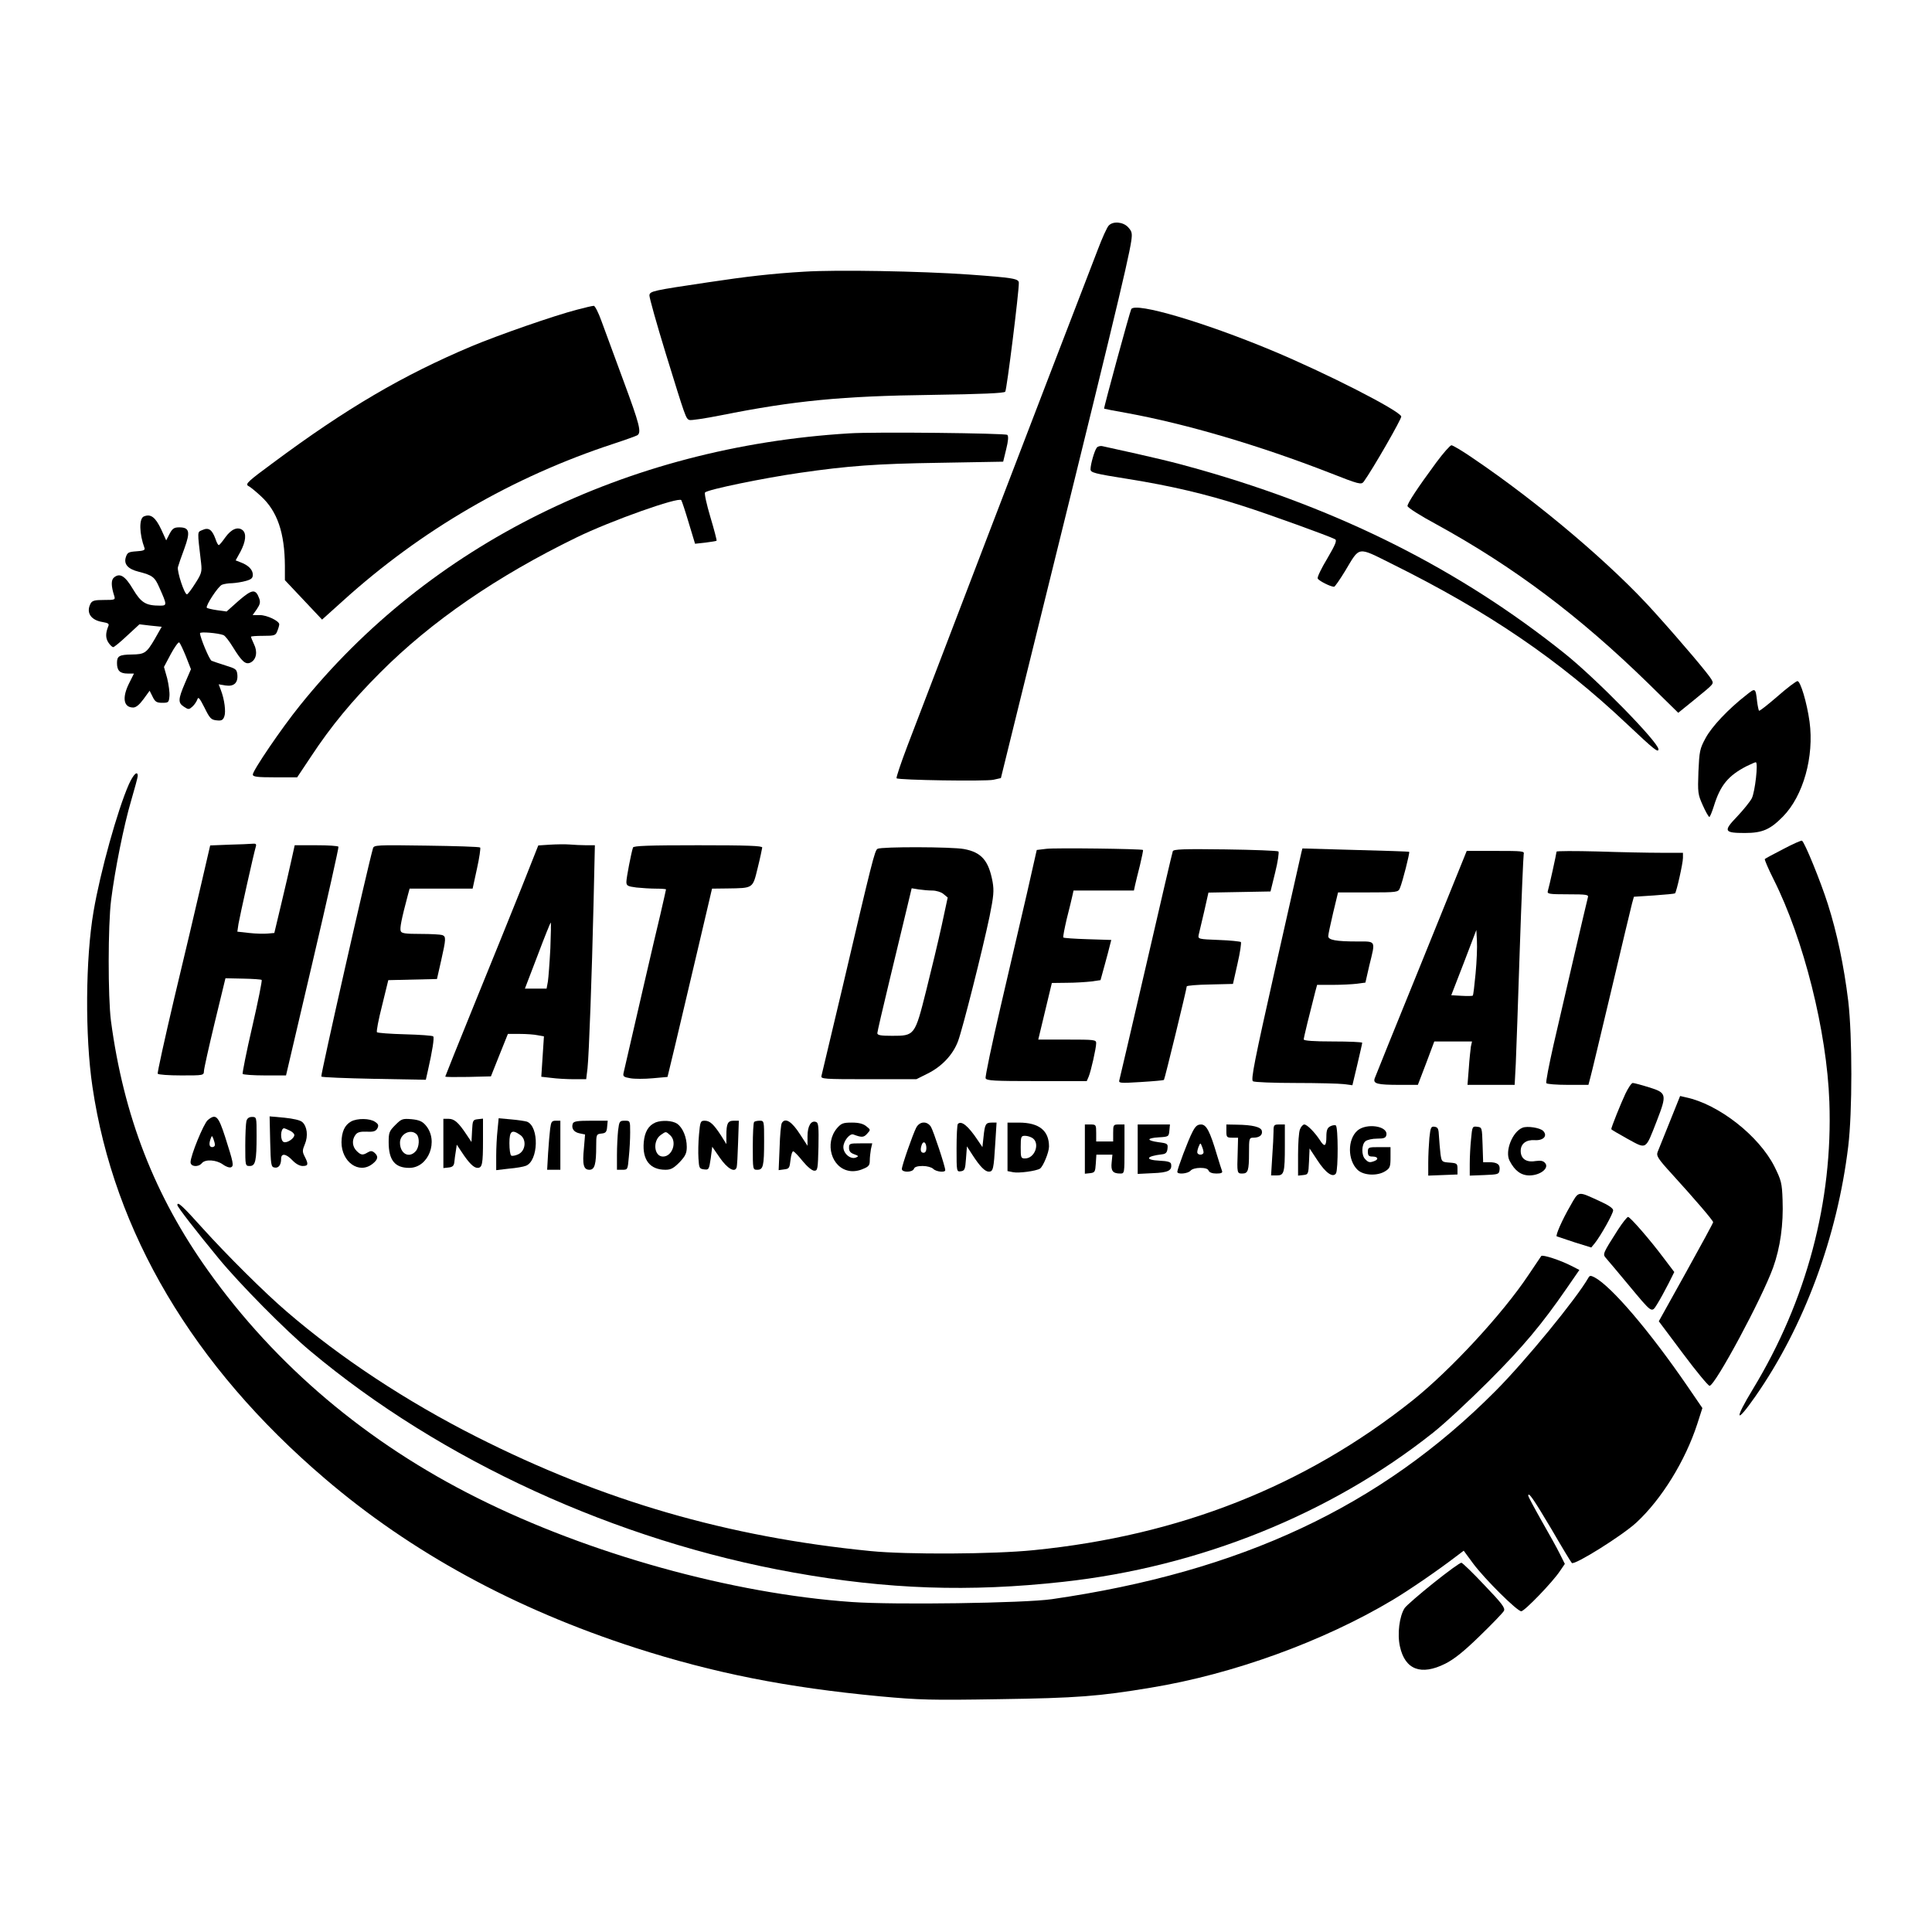 <?xml version="1.0" encoding="UTF-8" standalone="yes"?>
<svg version="1.0" xmlns="http://www.w3.org/2000/svg" width="1024" height="1024" viewBox="0 0 1024 1024" preserveAspectRatio="xMidYMid meet">
  <g transform="translate(0,1024) scale(0.1,-0.1)" fill="#000000" stroke="none">
    <path d="M5877 9045 c-9 -8 -36 -68 -60 -132 -241 -624 -958 -2495 -1007
-2625 -35 -92 -61 -170 -58 -173 10 -10 472 -17 513 -8 l40 9 102 414 c478
1932 573 2325 589 2433 6 42 3 51 -17 73 -26 28 -79 33 -102 9z"/>
    <path d="M4262 8800 c-170 -10 -308 -26 -507 -56 -296 -44 -310 -47 -313 -69
-1 -11 38 -150 87 -310 105 -340 106 -344 125 -351 8 -3 83 8 168 25 385 77
640 102 1115 108 267 4 385 9 391 17 8 9 73 530 72 577 0 22 -29 27 -265 44
-257 18 -702 26 -873 15z"/>
    <path d="M3060 8599 c-124 -32 -416 -134 -560 -194 -365 -154 -664 -329 -1054
-619 -129 -95 -147 -111 -131 -121 11 -5 41 -30 67 -54 88 -80 127 -195 128
-371 l0 -75 99 -105 98 -104 109 98 c415 376 901 659 1439 835 61 20 116 40
123 44 23 15 12 58 -74 290 -47 128 -99 269 -116 315 -16 45 -35 82 -41 81 -7
0 -46 -9 -87 -20z"/>
    <path d="M5996 8602 c-7 -12 -147 -525 -144 -528 2 -1 56 -12 120 -23 317 -58
703 -172 1073 -316 160 -63 170 -65 183 -48 46 63 203 336 199 346 -13 33
-399 230 -687 350 -360 150 -721 256 -744 219z"/>
    <path d="M4500 7943 c-1182 -72 -2226 -590 -2911 -1443 -97 -120 -249 -344
-249 -365 0 -12 21 -15 118 -15 l117 0 74 111 c106 161 218 296 366 444 271
272 619 511 1040 716 182 89 544 217 556 198 4 -7 22 -61 40 -122 l33 -109 55
6 c30 4 57 8 59 10 2 2 -13 59 -33 126 -20 67 -33 126 -28 130 17 16 309 76
503 104 256 37 406 48 736 53 l341 6 16 66 c11 44 13 69 6 76 -9 9 -706 17
-839 8z"/>
    <path d="M5813 7867 c-12 -15 -33 -88 -33 -114 0 -18 18 -23 201 -52 225 -36
412 -80 604 -142 130 -41 464 -162 491 -177 11 -6 3 -27 -41 -102 -31 -51 -54
-99 -51 -106 5 -12 68 -44 87 -44 4 0 30 37 58 83 80 133 62 131 247 39 514
-255 887 -509 1249 -851 143 -135 165 -152 165 -132 0 37 -333 377 -499 509
-554 443 -1184 760 -1928 972 -144 41 -236 63 -519 125 -12 3 -26 -1 -31 -8z"/>
    <path d="M7612 7788 c-98 -133 -152 -215 -152 -230 0 -8 69 -52 153 -97 410
-225 756 -485 1122 -842 l160 -157 84 68 c110 90 105 84 92 109 -15 27 -154
192 -299 353 -222 249 -614 582 -966 820 -55 38 -106 68 -113 68 -7 0 -44 -42
-81 -92z"/>
    <path d="M763 7503 c-27 -10 -25 -93 3 -168 4 -10 -6 -15 -42 -17 -42 -3 -49
-6 -57 -31 -12 -37 11 -63 67 -77 74 -19 86 -28 110 -83 42 -94 42 -97 4 -97
-75 0 -100 15 -143 87 -42 71 -70 88 -101 62 -16 -13 -15 -46 1 -96 7 -22 5
-23 -53 -23 -50 0 -63 -3 -72 -19 -25 -48 1 -88 64 -98 29 -5 36 -9 30 -22
-15 -37 -15 -62 0 -86 9 -14 21 -25 26 -25 5 0 38 27 74 61 l65 60 59 -7 59
-6 -38 -67 c-43 -73 -53 -79 -121 -80 -66 -1 -78 -8 -78 -45 0 -41 16 -56 57
-56 l33 0 -25 -50 c-39 -77 -31 -130 21 -130 15 0 33 15 55 45 l32 44 16 -32
c13 -27 22 -32 51 -32 33 0 35 2 38 35 2 19 -4 62 -12 95 l-17 60 36 68 c20
37 40 65 45 62 4 -3 20 -36 35 -73 l27 -69 -31 -72 c-38 -89 -38 -106 -6 -127
24 -16 27 -15 45 1 11 10 22 27 26 38 5 16 12 7 38 -44 28 -57 35 -64 64 -67
26 -3 34 1 41 21 9 24 1 90 -19 141 l-11 29 36 -6 c44 -7 67 13 63 57 -3 29
-8 32 -63 49 -33 10 -66 22 -74 25 -12 7 -60 122 -61 146 0 9 95 1 124 -10 9
-3 31 -32 50 -63 48 -78 68 -96 95 -82 30 16 37 57 17 97 -9 19 -16 37 -16 39
0 3 29 5 65 5 61 0 66 2 75 26 6 14 10 30 10 35 0 18 -65 49 -103 49 l-38 0
22 31 c17 25 20 37 13 57 -19 52 -37 50 -108 -11 l-65 -58 -51 7 c-28 4 -52
10 -54 13 -7 11 61 115 81 122 10 4 34 8 53 8 19 1 52 6 73 12 29 8 37 15 37
33 0 26 -23 50 -63 65 l-28 11 26 47 c28 54 32 95 11 113 -25 20 -59 7 -91
-37 -16 -23 -32 -42 -35 -42 -4 -1 -12 14 -18 33 -18 49 -36 62 -69 47 -28
-13 -28 3 -7 -176 5 -45 2 -56 -31 -107 -20 -32 -40 -58 -44 -58 -14 0 -53
121 -48 144 3 11 18 56 34 98 33 90 27 113 -27 113 -27 0 -36 -6 -51 -34 l-18
-35 -26 57 c-31 66 -56 85 -92 70z"/>
    <path d="M9421 6549 c-51 -44 -95 -79 -98 -76 -2 3 -7 25 -10 49 -8 72 -9 73
-55 36 -98 -76 -186 -170 -218 -230 -31 -57 -33 -70 -38 -178 -4 -111 -3 -120
23 -178 15 -34 31 -62 35 -62 3 0 14 26 24 58 34 110 76 161 173 211 23 11 45
21 49 21 14 0 -4 -157 -21 -191 -10 -19 -45 -62 -78 -97 -74 -77 -70 -87 41
-87 93 0 134 18 202 87 108 110 166 318 141 503 -14 101 -48 215 -64 215 -7 0
-55 -36 -106 -81z"/>
    <path d="M683 6083 c-60 -136 -151 -462 -187 -673 -43 -249 -46 -662 -6 -930
114 -772 533 -1480 1231 -2076 458 -392 1007 -691 1644 -897 419 -135 803
-211 1300 -258 208 -19 268 -21 630 -15 414 6 529 15 805 61 433 71 911 244
1280 464 84 50 238 155 341 234 l37 28 50 -68 c61 -82 233 -253 255 -253 17 0
166 154 205 213 l26 38 -26 52 c-14 29 -58 108 -97 176 -39 69 -71 129 -71
133 0 24 28 -17 122 -175 55 -95 104 -176 109 -181 13 -14 266 144 342 214
133 123 259 326 323 523 l27 84 -78 114 c-203 296 -405 532 -494 579 -20 10
-25 10 -32 -2 -61 -108 -335 -443 -494 -602 -608 -611 -1348 -957 -2350 -1102
-145 -21 -833 -31 -1060 -15 -634 44 -1394 255 -1986 552 -583 291 -1067 700
-1426 1204 -284 398 -448 821 -515 1325 -16 125 -16 506 1 640 20 159 67 394
106 526 19 65 35 124 35 131 0 31 -23 9 -47 -44z"/>
    <path d="M9452 5740 c-51 -26 -95 -50 -98 -53 -3 -2 18 -51 46 -107 160 -317
283 -808 296 -1180 19 -528 -121 -1054 -405 -1522 -101 -166 -93 -191 13 -39
258 370 434 845 492 1325 22 181 22 584 0 771 -23 187 -59 359 -108 513 -38
120 -123 328 -137 336 -3 3 -48 -17 -99 -44z"/>
    <path d="M1214 5763 l-100 -4 -48 -207 c-26 -114 -90 -384 -142 -601 -51 -217
-91 -398 -88 -402 3 -5 59 -9 125 -9 117 0 119 0 120 23 0 12 26 128 57 257
l57 235 94 -2 c51 -1 96 -4 98 -7 3 -3 -19 -114 -50 -248 -31 -133 -53 -246
-51 -250 3 -4 56 -8 118 -8 l112 0 141 602 c78 332 139 606 137 610 -3 5 -56
8 -119 8 l-113 0 -17 -77 c-9 -43 -34 -148 -54 -233 l-37 -155 -34 -3 c-19 -2
-64 -1 -99 3 l-63 7 6 41 c7 41 81 374 92 410 4 13 0 17 -18 15 -13 -1 -68 -4
-124 -5z"/>
    <path d="M2914 5763 l-61 -4 -88 -222 c-49 -122 -160 -397 -247 -610 -87 -214
-158 -391 -158 -393 0 -3 54 -3 121 -2 l121 3 45 113 45 112 63 0 c34 0 77 -3
95 -7 l33 -6 -7 -107 -7 -107 53 -6 c29 -4 83 -7 119 -7 l66 0 7 58 c8 75 23
491 32 875 l7 307 -45 0 c-25 0 -65 2 -89 4 -24 2 -72 1 -105 -1z m3 -550 c-4
-76 -10 -155 -13 -175 l-7 -38 -57 0 -58 0 67 175 c36 96 68 175 70 175 2 0 1
-62 -2 -137z"/>
    <path d="M1977 5744 c-30 -105 -279 -1205 -274 -1210 3 -4 130 -9 280 -12
l274 -5 11 49 c23 101 35 175 28 181 -3 4 -70 9 -149 11 -78 2 -145 7 -149 11
-4 3 8 67 27 141 l33 135 129 3 129 3 22 97 c26 116 27 128 6 136 -9 3 -60 6
-115 6 -80 0 -101 3 -105 15 -6 14 4 64 37 188 l10 37 167 0 167 0 23 106 c13
58 20 109 17 112 -4 4 -132 8 -285 10 -264 4 -278 3 -283 -14z"/>
    <path d="M3355 5748 c-9 -26 -35 -160 -35 -182 0 -20 6 -24 53 -30 28 -3 76
-6 105 -6 28 0 52 -2 52 -4 0 -3 -14 -62 -30 -133 -24 -97 -148 -636 -195
-840 -4 -18 1 -22 36 -28 22 -4 76 -4 119 0 l78 7 40 166 c22 92 75 317 118
500 l78 332 81 1 c139 2 134 -1 161 109 13 52 23 101 24 108 0 9 -75 12 -340
12 -263 0 -342 -3 -345 -12z"/>
    <path d="M4651 5741 c-15 -9 -28 -62 -186 -736 -59 -247 -109 -458 -111 -467
-5 -17 12 -18 249 -18 l254 0 60 30 c76 38 134 100 161 172 25 68 130 484 167
661 22 109 24 136 16 183 -21 113 -59 157 -152 174 -64 12 -439 13 -458 1z
m290 -221 c21 0 47 -8 59 -18 l23 -19 -32 -149 c-18 -82 -55 -237 -82 -344
-60 -239 -61 -240 -180 -240 -60 0 -79 3 -79 14 0 7 29 132 64 277 35 145 76
315 91 378 l27 113 37 -6 c20 -3 52 -6 72 -6z"/>
    <path d="M5545 5741 l-50 -6 -52 -230 c-29 -126 -92 -395 -139 -598 -47 -202
-83 -374 -80 -382 5 -13 45 -15 271 -15 l265 0 10 23 c12 28 40 152 40 178 0
18 -8 19 -153 19 l-154 0 36 150 36 150 80 1 c44 0 102 4 129 7 l49 7 22 80
c12 44 25 92 28 106 l7 27 -125 4 c-68 2 -126 6 -129 9 -3 2 6 47 18 99 13 52
27 107 30 123 l6 27 160 0 160 0 6 28 c3 15 15 62 26 106 10 43 18 79 16 81
-7 6 -468 12 -513 6z"/>
    <path d="M6216 5728 c-3 -7 -66 -278 -141 -603 -75 -324 -139 -598 -142 -609
-5 -17 1 -18 113 -11 66 4 121 9 123 11 4 3 121 484 121 496 0 4 55 9 122 10
l123 3 24 107 c14 60 21 111 18 115 -4 3 -57 9 -118 11 -106 4 -110 5 -106 26
3 11 16 67 29 123 l23 102 165 3 164 3 25 102 c14 56 21 106 17 110 -4 4 -131
9 -282 11 -221 3 -275 1 -278 -10z"/>
    <path d="M6897 5719 c-3 -13 -65 -289 -138 -612 -110 -489 -130 -590 -118
-598 8 -5 109 -9 225 -9 116 0 232 -3 256 -6 l46 -6 26 109 c14 60 26 112 26
116 0 4 -70 7 -155 7 -103 0 -155 4 -155 11 0 9 32 140 61 252 l10 37 83 0
c46 0 103 3 128 6 l45 6 21 92 c33 134 37 126 -67 126 -110 0 -151 8 -151 28
0 9 12 64 26 124 l26 108 159 0 c156 0 160 1 169 23 14 33 53 187 49 192 -2 2
-130 6 -285 10 l-281 8 -6 -24z"/>
    <path d="M7534 5137 c-133 -326 -244 -602 -248 -613 -9 -28 13 -34 134 -34
l95 0 44 115 43 115 100 0 100 0 -6 -27 c-2 -16 -8 -67 -11 -115 l-7 -88 125
0 125 0 6 113 c3 61 12 333 21 602 9 270 19 498 21 508 5 16 -7 17 -148 17
l-154 0 -240 -593z m287 -56 c-6 -63 -12 -116 -15 -118 -2 -2 -28 -3 -59 -1
l-55 3 67 173 66 173 3 -58 c2 -32 -1 -109 -7 -172z"/>
    <path d="M8250 5726 c0 -8 -39 -186 -46 -208 -5 -16 5 -18 106 -18 101 0 111
-2 106 -17 -6 -22 -120 -511 -182 -781 -24 -107 -42 -198 -38 -203 3 -5 54 -9
114 -9 l109 0 10 38 c6 20 55 228 111 462 55 234 105 441 110 461 l10 36 107
7 c59 4 109 9 111 11 8 8 42 160 42 188 l0 27 -117 0 c-65 0 -216 3 -335 7
-120 3 -218 3 -218 -1z"/>
    <path d="M8615 4443 c-25 -53 -75 -178 -75 -188 0 -2 39 -25 86 -51 103 -56
94 -62 155 94 55 142 53 150 -41 179 -41 13 -80 23 -86 23 -7 0 -24 -26 -39
-57z"/>
    <path d="M8850 4294 c-30 -75 -59 -147 -64 -159 -8 -21 0 -35 75 -117 121
-133 219 -247 219 -256 0 -4 -65 -124 -144 -266 l-144 -259 128 -171 c70 -94
134 -171 141 -171 29 0 278 463 337 627 38 106 55 229 50 358 -3 90 -7 104
-43 177 -83 164 -297 331 -470 367 l-30 7 -55 -137z"/>
    <path d="M1101 4303 c-22 -19 -91 -188 -91 -223 0 -24 41 -28 60 -5 18 22 76
18 110 -6 16 -12 35 -19 44 -16 17 7 13 24 -31 162 -36 111 -49 124 -92 88z
m38 -130 c1 -7 -6 -13 -14 -13 -16 0 -19 17 -8 46 6 16 7 16 14 -2 4 -10 8
-25 8 -31z"/>
    <path d="M1306 4298 c-3 -13 -6 -71 -6 -130 0 -107 0 -108 24 -108 30 0 36 27
36 161 0 98 0 99 -24 99 -16 0 -26 -7 -30 -22z"/>
    <path d="M1432 4189 c3 -122 5 -134 22 -137 22 -5 36 13 36 46 0 31 26 28 60
-8 17 -18 38 -30 54 -30 30 0 32 9 11 50 -13 25 -13 33 1 66 18 43 12 94 -14
117 -11 10 -47 18 -95 23 l-78 7 3 -134z m103 59 c14 -6 25 -17 25 -24 0 -18
-39 -44 -56 -37 -20 7 -18 73 2 73 2 0 15 -5 29 -12z"/>
    <path d="M1861 4296 c-34 -19 -50 -54 -51 -110 0 -105 93 -171 164 -115 30 23
33 41 10 60 -12 10 -20 10 -35 1 -26 -16 -36 -15 -59 8 -23 23 -26 58 -6 85
10 14 25 18 59 17 37 -2 48 2 57 17 8 16 6 23 -12 35 -27 19 -94 20 -127 2z"/>
    <path d="M2095 4277 c-32 -32 -35 -40 -35 -91 0 -95 33 -136 109 -136 103 0
158 144 87 226 -17 20 -34 28 -74 32 -49 4 -54 2 -87 -31z m113 -49 c17 -17
15 -68 -5 -90 -35 -39 -83 -13 -83 46 0 46 57 75 88 44z"/>
    <path d="M2350 4179 l0 -130 28 3 c20 2 28 9 30 28 1 14 5 40 8 59 l5 34 26
-39 c38 -58 64 -84 84 -84 25 0 29 20 29 146 l0 115 -27 -3 c-27 -3 -28 -6
-31 -62 l-3 -59 -26 39 c-43 65 -65 84 -95 84 l-28 0 0 -131z"/>
    <path d="M2637 4250 c-4 -35 -7 -96 -7 -137 l0 -75 68 8 c37 3 77 10 89 15 67
25 72 208 6 234 -10 3 -48 9 -84 12 l-66 6 -6 -63z m121 -26 c34 -24 28 -84
-11 -102 -15 -7 -32 -10 -37 -7 -6 3 -10 33 -10 66 0 65 13 75 58 43z"/>
    <path d="M2916 4258 c-3 -24 -8 -82 -11 -130 l-5 -88 35 0 35 0 0 130 0 130
-24 0 c-22 0 -25 -6 -30 -42z"/>
    <path d="M3036 4285 c-9 -25 5 -46 36 -52 l29 -6 -6 -72 c-9 -88 -2 -115 29
-115 28 0 36 29 36 126 0 61 1 63 28 66 22 2 28 8 30 36 l3 32 -89 0 c-71 0
-91 -3 -96 -15z"/>
    <path d="M3276 4248 c-3 -29 -6 -88 -6 -130 l0 -78 29 0 c28 0 28 1 34 68 4
37 7 95 7 130 0 62 0 62 -29 62 -27 0 -29 -3 -35 -52z"/>
    <path d="M3475 4291 c-38 -16 -58 -50 -63 -105 -8 -94 33 -146 115 -146 29 0
43 8 75 40 31 33 38 48 38 81 0 51 -21 102 -51 123 -25 17 -80 20 -114 7z m77
-68 c38 -34 12 -113 -38 -113 -48 0 -56 84 -11 115 27 19 26 19 49 -2z"/>
    <path d="M3705 4228 c-4 -40 -5 -98 -3 -128 3 -51 5 -55 30 -58 25 -3 26 -1
35 58 l8 62 40 -58 c40 -58 80 -81 89 -52 3 7 6 66 8 131 l4 117 -27 0 c-32 0
-39 -15 -39 -78 l0 -46 -28 45 c-39 60 -59 79 -87 79 -22 0 -24 -5 -30 -72z"/>
    <path d="M3997 4293 c-4 -3 -7 -62 -7 -130 0 -123 0 -123 24 -123 31 0 36 19
36 153 0 105 0 107 -23 107 -13 0 -27 -3 -30 -7z"/>
    <path d="M4144 4288 c-5 -7 -10 -66 -12 -131 l-5 -119 29 4 c27 3 29 7 34 51
3 26 9 46 15 45 5 -2 28 -25 50 -53 24 -29 49 -50 61 -50 18 0 19 9 22 126 2
105 0 128 -12 132 -27 11 -46 -21 -46 -75 l0 -51 -39 60 c-44 69 -79 91 -97
61z"/>
    <path d="M4436 4260 c-67 -80 -29 -211 66 -226 20 -4 49 0 71 10 31 12 37 20
37 44 0 16 3 44 6 61 l7 31 -62 0 c-58 0 -61 -1 -61 -24 0 -18 8 -27 28 -34
23 -8 24 -11 9 -17 -28 -12 -67 20 -67 55 0 32 34 74 53 67 45 -17 55 -16 73
4 19 21 19 21 -5 40 -16 13 -39 19 -76 19 -47 0 -56 -4 -79 -30z"/>
    <path d="M4856 4263 c-19 -38 -76 -201 -76 -219 0 -19 56 -19 64 1 3 10 19 15
46 15 24 0 48 -7 56 -15 16 -16 64 -21 64 -7 0 19 -63 209 -76 230 -21 32 -60
29 -78 -5z m54 -109 c0 -15 -6 -24 -15 -24 -16 0 -19 17 -9 44 9 22 24 10 24
-20z"/>
    <path d="M5077 4283 c-4 -3 -7 -62 -7 -130 0 -123 0 -124 23 -121 20 3 23 10
27 67 l5 65 29 -45 c40 -62 67 -89 87 -89 23 0 26 14 34 148 l7 112 -25 0
c-33 0 -37 -8 -44 -75 l-6 -55 -25 37 c-50 75 -86 105 -105 86z"/>
    <path d="M5340 4161 l0 -128 30 -6 c29 -6 121 6 142 19 16 10 48 86 48 117 0
85 -53 127 -160 127 l-60 0 0 -129z m134 46 c39 -29 10 -107 -41 -107 -22 0
-23 4 -23 60 0 56 2 60 23 60 13 0 31 -6 41 -13z"/>
    <path d="M5750 4149 l0 -130 28 3 c25 3 27 7 30 51 l3 47 42 0 43 0 -4 -41
c-5 -45 6 -59 46 -59 22 0 22 2 22 130 l0 130 -30 0 c-29 0 -30 -2 -30 -45 l0
-45 -45 0 -45 0 0 45 c0 43 -1 45 -30 45 l-30 0 0 -131z"/>
    <path d="M6030 4149 l0 -131 80 4 c82 3 103 14 97 48 -1 11 -18 16 -60 18 -82
4 -74 24 13 34 19 2 26 10 28 30 3 26 0 28 -47 34 -66 9 -65 22 2 26 51 3 52
4 55 36 l3 32 -85 0 -86 0 0 -131z"/>
    <path d="M6320 4240 c-23 -44 -80 -196 -80 -211 0 -15 56 -10 70 6 7 9 29 15
52 15 25 0 41 -5 44 -15 4 -9 19 -15 41 -15 26 0 34 4 30 14 -3 7 -15 46 -27
85 -37 125 -56 161 -84 161 -20 0 -30 -9 -46 -40z m59 -107 c1 -14 -25 -18
-32 -5 -3 4 0 18 5 32 10 24 11 24 18 5 5 -11 9 -26 9 -32z"/>
    <path d="M6500 4245 c0 -32 2 -35 31 -35 l31 0 -2 -77 c-4 -111 -3 -113 24
-113 31 0 36 15 36 111 0 75 1 79 23 79 32 0 50 14 45 36 -4 21 -50 32 -135
33 l-53 1 0 -35z"/>
    <path d="M6750 4243 c0 -21 -3 -82 -7 -135 l-6 -98 30 0 c39 0 43 13 43 158
l0 112 -30 0 c-28 0 -30 -3 -30 -37z"/>
    <path d="M6890 4254 c-6 -14 -10 -75 -10 -135 l0 -110 28 3 c26 3 27 5 30 72
l3 69 41 -62 c44 -68 83 -95 99 -70 12 19 12 246 -1 254 -5 3 -19 1 -30 -5
-15 -8 -20 -21 -20 -55 0 -52 -10 -57 -35 -17 -27 41 -67 82 -82 82 -7 0 -18
-12 -23 -26z"/>
    <path d="M7195 4248 c-54 -47 -53 -158 1 -209 32 -30 106 -33 147 -6 24 15 27
24 27 72 l0 55 -60 0 c-57 0 -60 -1 -60 -25 0 -20 5 -25 25 -25 28 0 34 -15 9
-24 -24 -9 -31 -8 -48 10 -21 20 -20 78 1 95 9 8 37 14 62 14 37 0 46 4 49 19
10 48 -105 65 -153 24z"/>
    <path d="M7576 4209 c-3 -34 -6 -93 -6 -131 l0 -69 78 3 77 3 0 30 c0 28 -3
30 -42 33 -41 3 -42 4 -48 45 -3 23 -6 65 -8 92 -2 42 -5 50 -23 53 -19 3 -22
-3 -28 -59z"/>
    <path d="M7797 4203 c-4 -37 -7 -96 -7 -131 l0 -63 78 3 c73 3 77 4 80 27 4
29 -12 41 -55 41 l-32 0 -3 93 c-3 91 -3 92 -29 95 -25 3 -26 1 -32 -65z"/>
    <path d="M8070 4263 c-54 -21 -95 -125 -69 -175 27 -53 61 -78 105 -78 57 0
106 38 84 65 -11 13 -23 15 -53 11 -48 -8 -77 13 -77 54 0 38 29 60 74 57 47
-3 70 23 45 49 -17 17 -84 27 -109 17z"/>
    <path d="M8322 3847 c-43 -74 -78 -155 -71 -160 2 -1 44 -15 93 -31 l90 -28
19 23 c31 39 97 156 97 174 0 11 -25 28 -72 49 -118 54 -109 56 -156 -27z"/>
    <path d="M940 3853 c0 -10 102 -141 219 -283 110 -134 356 -383 486 -491 692
-580 1621 -1006 2562 -1174 496 -89 931 -104 1428 -49 722 79 1417 359 1960
790 61 48 193 171 295 273 183 183 283 303 414 493 l67 97 -43 22 c-61 31
-151 60 -159 52 -3 -5 -34 -50 -68 -101 -138 -207 -414 -505 -616 -666 -570
-453 -1233 -715 -2005 -792 -214 -22 -674 -24 -865 -5 -761 75 -1420 267
-2090 606 -372 188 -722 419 -1005 663 -115 98 -317 299 -447 443 -105 117
-133 143 -133 122z"/>
    <path d="M8576 3723 c-81 -127 -82 -130 -65 -150 9 -10 61 -72 116 -138 134
-161 126 -155 157 -106 14 22 40 70 58 105 l32 64 -56 74 c-74 99 -178 218
-189 218 -5 0 -29 -30 -53 -67z"/>
    <path d="M7598 1850 c-75 -60 -144 -120 -153 -133 -28 -43 -40 -138 -25 -204
27 -123 112 -155 240 -91 46 23 98 64 183 147 65 63 123 123 128 133 8 15 -10
39 -102 135 -61 65 -117 119 -123 120 -6 2 -73 -47 -148 -107z"/>
  </g>
</svg>